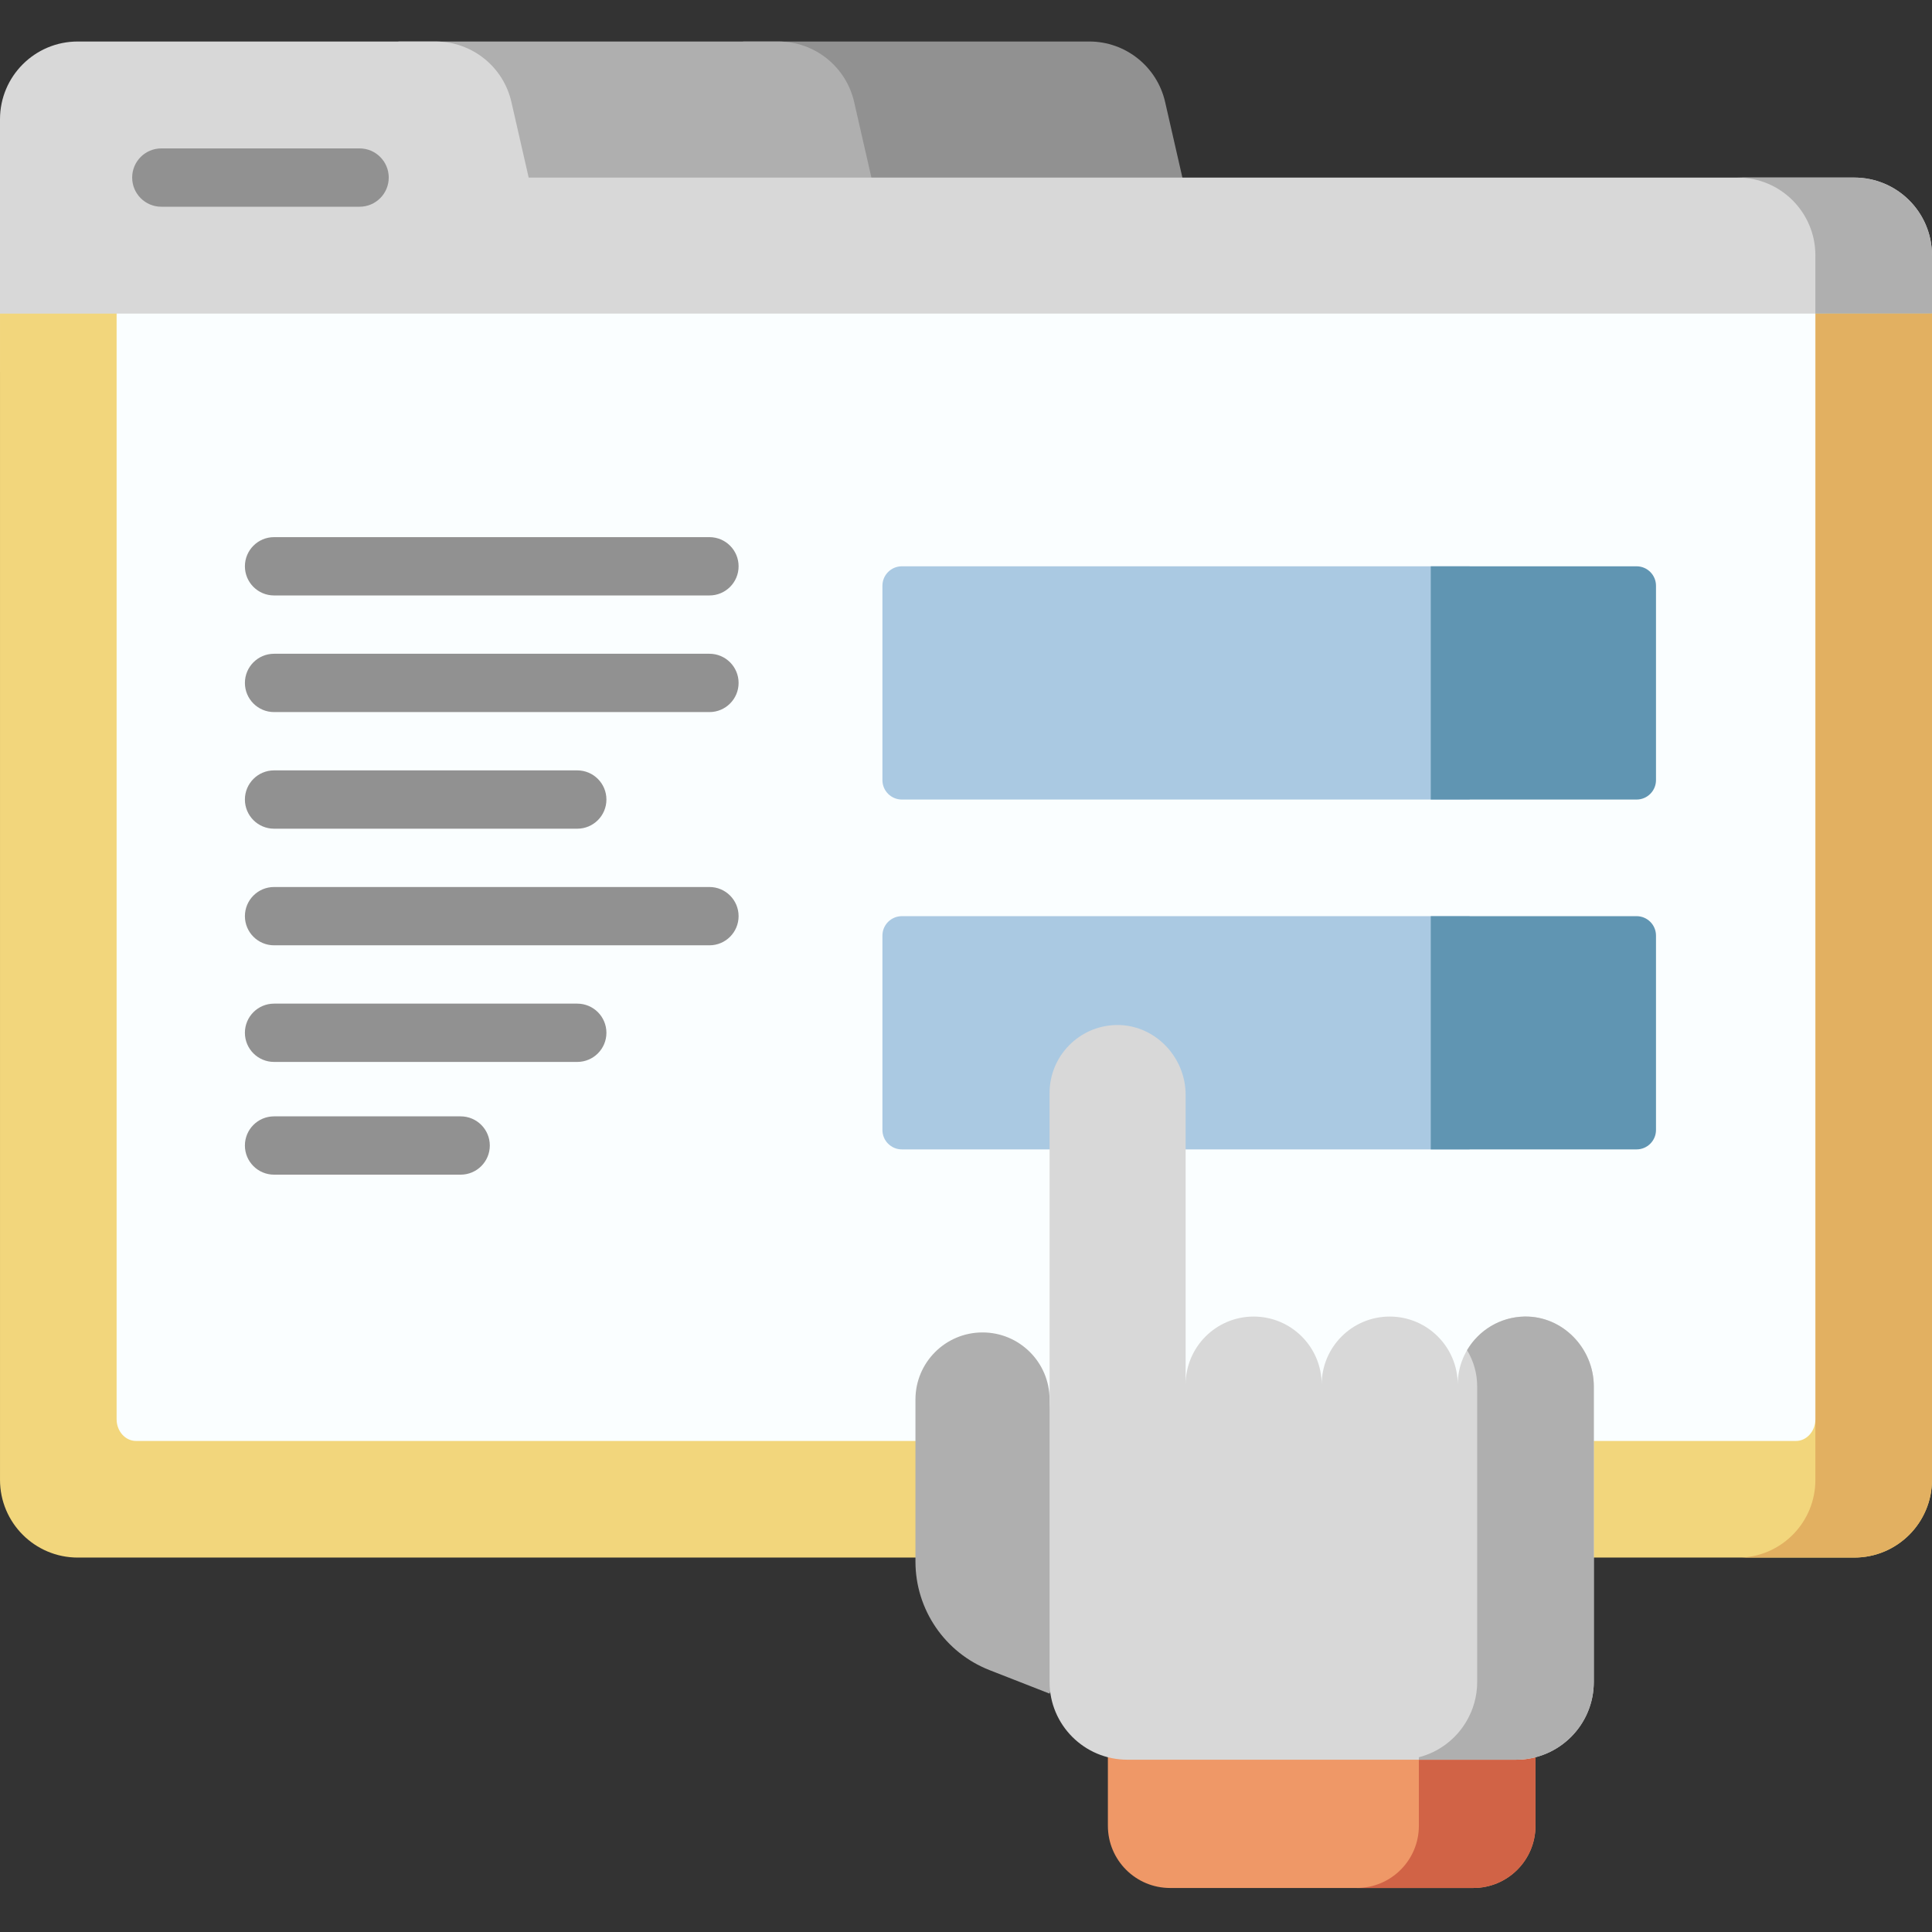 <svg height="512pt" viewBox="0 -11 512.001 512" width="512pt" xmlns="http://www.w3.org/2000/svg"><rect x="0" y="-11" width="512.001" height="512" fill="#333333" stroke="none"/><path d="m196.938 0h91.742c9.609 0 17.941 6.645 20.086 16.012l4.582 20.047v7.383h-116.41zm0 0" fill="#919191"/><path d="m105.594 0h100.672c9.609 0 17.945 6.645 20.086 16.012l4.582 20.047v7.383h-125.34zm0 0" fill="#afafaf"/><path d="m0 87.566v-66.961c0-11.379 9.227-20.605 20.605-20.605h94.832c9.609 0 17.945 6.645 20.086 16.012l4.582 20.047h351.293c11.379 0 20.602 9.223 20.602 20.602v30.906zm0 0" fill="#d8d8d8"/><path d="m512 56.66v30.906h-30.906v-30.906c0-11.383-9.219-20.605-20.602-20.605h30.902c11.387 0 20.605 9.223 20.605 20.605zm0 0" fill="#afafaf"/><path d="m491.395 401.773c11.379 0 20.605-9.227 20.605-20.605v-309.055h-30.906l-225.953 19-224.234-19h-30.906v309.055c0 11.379 9.227 20.605 20.605 20.605zm0 0" fill="#f2d67c"/><path d="m512 72.113v309.055c0 11.383-9.219 20.605-20.605 20.605h-29.844c10.891-.547 19.543-9.551 19.543-20.574v-309.055zm0 0" fill="#e2b061"/><path d="m475.945 370.867c2.844 0 5.148-2.574 5.148-5.746v-293.008h-450.188v293.008c0 3.172 2.305 5.746 5.148 5.746zm0 0" fill="#fafeff"/><path d="m389.469 139.074v61.812h-150.465c-2.844 0-5.152-2.309-5.152-5.152v-51.508c0-2.844 2.309-5.152 5.152-5.152zm0 0" fill="#aac9e2"/><path d="m438.855 144.227v51.508c0 2.844-2.305 5.152-5.148 5.152h-54.539v-61.812h54.539c2.844 0 5.148 2.309 5.148 5.152zm0 0" fill="#6095b2"/><path d="m389.469 293.602h-150.465c-2.844 0-5.152-2.309-5.152-5.148v-51.512c0-2.844 2.309-5.148 5.152-5.148h150.465zm0 0" fill="#aac9e2"/><path d="m438.855 236.941v51.512c0 2.84-2.305 5.148-5.148 5.148h-54.539v-61.809h54.539c2.844 0 5.148 2.305 5.148 5.148zm0 0" fill="#6095b2"/><g fill="#919191"><path d="m188.008 146.801h-115.379c-4.27 0-7.727-3.457-7.727-7.727 0-4.266 3.457-7.727 7.727-7.727h115.379c4.27 0 7.727 3.461 7.727 7.727 0 4.27-3.457 7.727-7.727 7.727zm0 0"/><path d="m188.008 177.707h-115.379c-4.27 0-7.727-3.461-7.727-7.727s3.457-7.727 7.727-7.727h115.379c4.27 0 7.727 3.461 7.727 7.727s-3.457 7.727-7.727 7.727zm0 0"/><path d="m152.98 208.613h-80.352c-4.27 0-7.727-3.461-7.727-7.727s3.457-7.727 7.727-7.727h80.352c4.27 0 7.727 3.461 7.727 7.727s-3.457 7.727-7.727 7.727zm0 0"/><path d="m188.008 239.516h-115.379c-4.27 0-7.727-3.457-7.727-7.723 0-4.27 3.457-7.727 7.727-7.727h115.379c4.27 0 7.727 3.457 7.727 7.727 0 4.266-3.457 7.723-7.727 7.723zm0 0"/><path d="m152.98 270.422h-80.352c-4.27 0-7.727-3.457-7.727-7.723 0-4.27 3.457-7.727 7.727-7.727h80.352c4.27 0 7.727 3.457 7.727 7.727 0 4.266-3.457 7.723-7.727 7.723zm0 0"/><path d="m122.074 300.297h-49.445c-4.27 0-7.727-3.457-7.727-7.723 0-4.27 3.457-7.727 7.727-7.727h49.449c4.266 0 7.727 3.457 7.727 7.727 0 4.266-3.461 7.723-7.73 7.723zm0 0"/><path d="m95.293 43.785h-52.539c-4.27 0-7.727-3.461-7.727-7.727 0-4.27 3.457-7.727 7.727-7.727h52.539c4.266 0 7.727 3.457 7.727 7.727 0 4.266-3.461 7.727-7.727 7.727zm0 0"/></g><path d="m390.438 489.336h-80.352c-9.105 0-16.484-7.379-16.484-16.484v-27.812h113.32v27.812c0 9.105-7.379 16.484-16.484 16.484zm0 0" fill="#ef9867"/><path d="m406.922 454.691v18.16c0 9.109-7.375 16.484-16.484 16.484h-30.902c9.105 0 16.48-7.375 16.48-16.484v-17.512h25.758c1.77 0 3.5-.227 5.148-.648zm0 0" fill="#d16346"/><path d="m278.148 437.828-15.898-6.223c-11.848-4.637-19.645-16.059-19.645-28.777v-42.949c0-9.781 7.906-17.723 17.688-17.77 9.844-.051 17.852 7.918 17.855 17.762 0 12.113 13.391 36.234 13.391 36.234zm0 0" fill="#afafaf"/><path d="m404.004 337.902c-9.801.184-17.688 8.184-17.688 18.027 0-9.957-8.07-18.027-18.027-18.027-9.957 0-18.027 8.07-18.027 18.027 0-9.957-8.07-18.027-18.027-18.027s-18.027 8.07-18.027 18.027v-76.793c0-10.105-8.27-18.688-18.375-18.496-9.797.184-17.684 8.184-17.684 18.023v156.074c0 11.379 9.227 20.602 20.605 20.602h103.016c11.379 0 20.605-9.223 20.605-20.602v-78.336c0-10.105-8.27-18.688-18.371-18.5zm0 0" fill="#d8d8d8"/><path d="m422.375 356.402v78.336c0 9.598-6.562 17.668-15.453 19.953-1.648.422-3.379.648-5.152.648h-25.754v-.648c5.406-1.391 9.961-4.926 12.68-9.652 1.766-3.031 2.773-6.551 2.773-10.301v-78.336c0-3.484-.98-6.77-2.68-9.594 3.082-5.242 8.727-8.785 15.219-8.91 10.094-.184 18.367 8.398 18.367 18.504zm0 0" fill="#afafaf"/></svg>